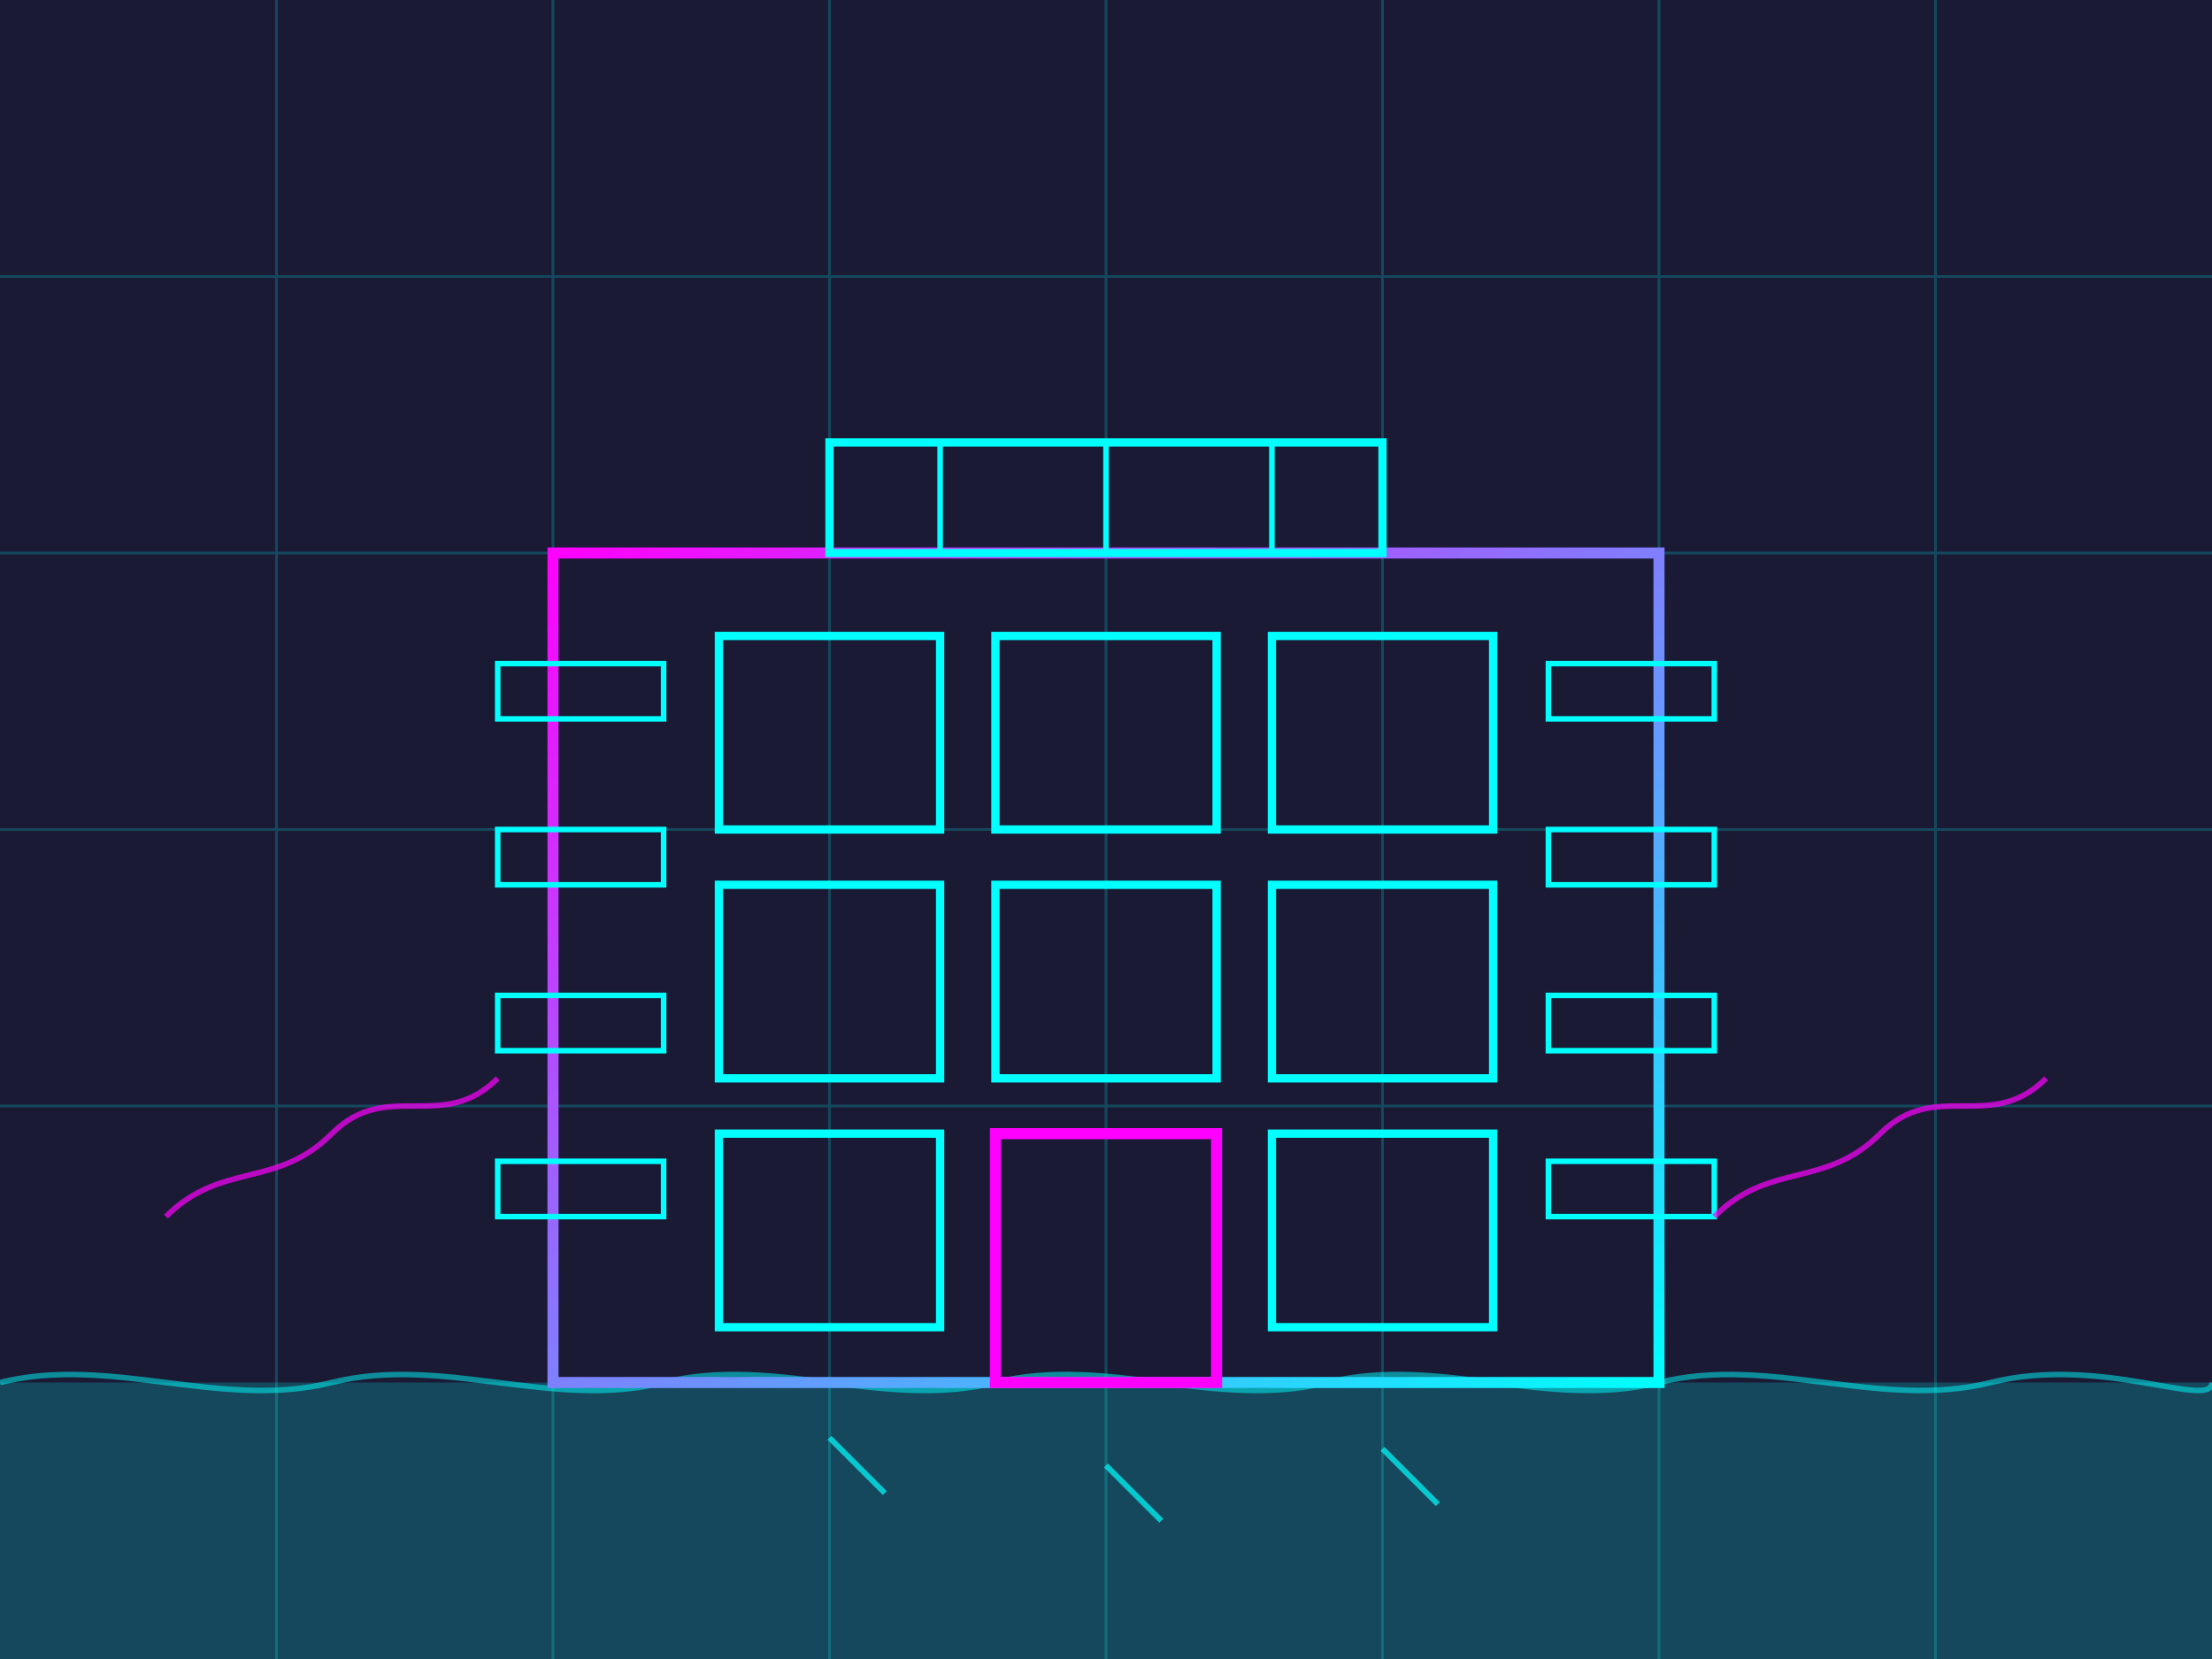 <svg xmlns="http://www.w3.org/2000/svg" width="400" height="300" viewBox="0 0 400 300">
  <defs>
    <linearGradient id="house-gradient" x1="0%" y1="0%" x2="100%" y2="100%">
      <stop offset="0%" stop-color="#ff00ff" />
      <stop offset="100%" stop-color="#00ffff" />
    </linearGradient>
    <filter id="glow">
      <feGaussianBlur stdDeviation="2" result="blur" />
      <feComposite in="SourceGraphic" in2="blur" operator="over" />
    </filter>
  </defs>
  
  <!-- Background -->
  <rect x="0" y="0" width="400" height="300" fill="#1a1a35" />
  
  <!-- Sea backdrop -->
  <rect x="0" y="250" width="400" height="50" fill="#00ffff" opacity="0.2" />
  <path d="M0,250 C20,245 40,255 60,250 C80,245 100,255 120,250 C140,245 160,255 180,250 C200,245 220,255 240,250 C260,245 280,255 300,250 C320,245 340,255 360,250 C380,245 400,255 400,250" stroke="#00ffff" stroke-width="1" fill="none" opacity="0.5" />
  
  <!-- Grid lines -->
  <g stroke="#00ffff" stroke-width="0.5" opacity="0.2">
    <line x1="0" y1="50" x2="400" y2="50" />
    <line x1="0" y1="100" x2="400" y2="100" />
    <line x1="0" y1="150" x2="400" y2="150" />
    <line x1="0" y1="200" x2="400" y2="200" />
    
    <line x1="50" y1="0" x2="50" y2="300" />
    <line x1="100" y1="0" x2="100" y2="300" />
    <line x1="150" y1="0" x2="150" y2="300" />
    <line x1="200" y1="0" x2="200" y2="300" />
    <line x1="250" y1="0" x2="250" y2="300" />
    <line x1="300" y1="0" x2="300" y2="300" />
    <line x1="350" y1="0" x2="350" y2="300" />
  </g>
  
  <!-- Seaside modern apartment building -->
  <g filter="url(#glow)">
    <!-- Main structure -->
    <rect x="100" y="100" width="200" height="150" fill="none" stroke="url(#house-gradient)" stroke-width="2" />
    
    <!-- Balconies -->
    <rect x="90" y="120" width="30" height="10" fill="none" stroke="#00ffff" stroke-width="1" />
    <rect x="90" y="150" width="30" height="10" fill="none" stroke="#00ffff" stroke-width="1" />
    <rect x="90" y="180" width="30" height="10" fill="none" stroke="#00ffff" stroke-width="1" />
    <rect x="90" y="210" width="30" height="10" fill="none" stroke="#00ffff" stroke-width="1" />
    
    <rect x="280" y="120" width="30" height="10" fill="none" stroke="#00ffff" stroke-width="1" />
    <rect x="280" y="150" width="30" height="10" fill="none" stroke="#00ffff" stroke-width="1" />
    <rect x="280" y="180" width="30" height="10" fill="none" stroke="#00ffff" stroke-width="1" />
    <rect x="280" y="210" width="30" height="10" fill="none" stroke="#00ffff" stroke-width="1" />
    
    <!-- Windows -->
    <rect x="130" y="115" width="40" height="35" fill="none" stroke="#00ffff" stroke-width="1.5" />
    <rect x="180" y="115" width="40" height="35" fill="none" stroke="#00ffff" stroke-width="1.5" />
    <rect x="230" y="115" width="40" height="35" fill="none" stroke="#00ffff" stroke-width="1.5" />
    
    <rect x="130" y="160" width="40" height="35" fill="none" stroke="#00ffff" stroke-width="1.5" />
    <rect x="180" y="160" width="40" height="35" fill="none" stroke="#00ffff" stroke-width="1.5" />
    <rect x="230" y="160" width="40" height="35" fill="none" stroke="#00ffff" stroke-width="1.5" />
    
    <rect x="130" y="205" width="40" height="35" fill="none" stroke="#00ffff" stroke-width="1.5" />
    <rect x="230" y="205" width="40" height="35" fill="none" stroke="#00ffff" stroke-width="1.5" />
    
    <!-- Entrance -->
    <rect x="180" y="205" width="40" height="45" fill="none" stroke="#ff00ff" stroke-width="2" />
    
    <!-- Roof features -->
    <rect x="150" y="80" width="100" height="20" fill="none" stroke="#00ffff" stroke-width="1.5" />
    <line x1="170" y1="80" x2="170" y2="100" stroke="#00ffff" stroke-width="1" />
    <line x1="200" y1="80" x2="200" y2="100" stroke="#00ffff" stroke-width="1" />
    <line x1="230" y1="80" x2="230" y2="100" stroke="#00ffff" stroke-width="1" />
  </g>
  
  <!-- Decorative elements -->
  <path d="M30,220 C40,210 50,215 60,205 C70,195 80,205 90,195" stroke="#ff00ff" stroke-width="1" fill="none" opacity="0.7" />
  <path d="M310,220 C320,210 330,215 340,205 C350,195 360,205 370,195" stroke="#ff00ff" stroke-width="1" fill="none" opacity="0.7" />
  
  <!-- Light reflections on water -->
  <path d="M150,260 L160,270 M200,265 L210,275 M250,262 L260,272" stroke="#00ffff" stroke-width="1" opacity="0.7" />
</svg>